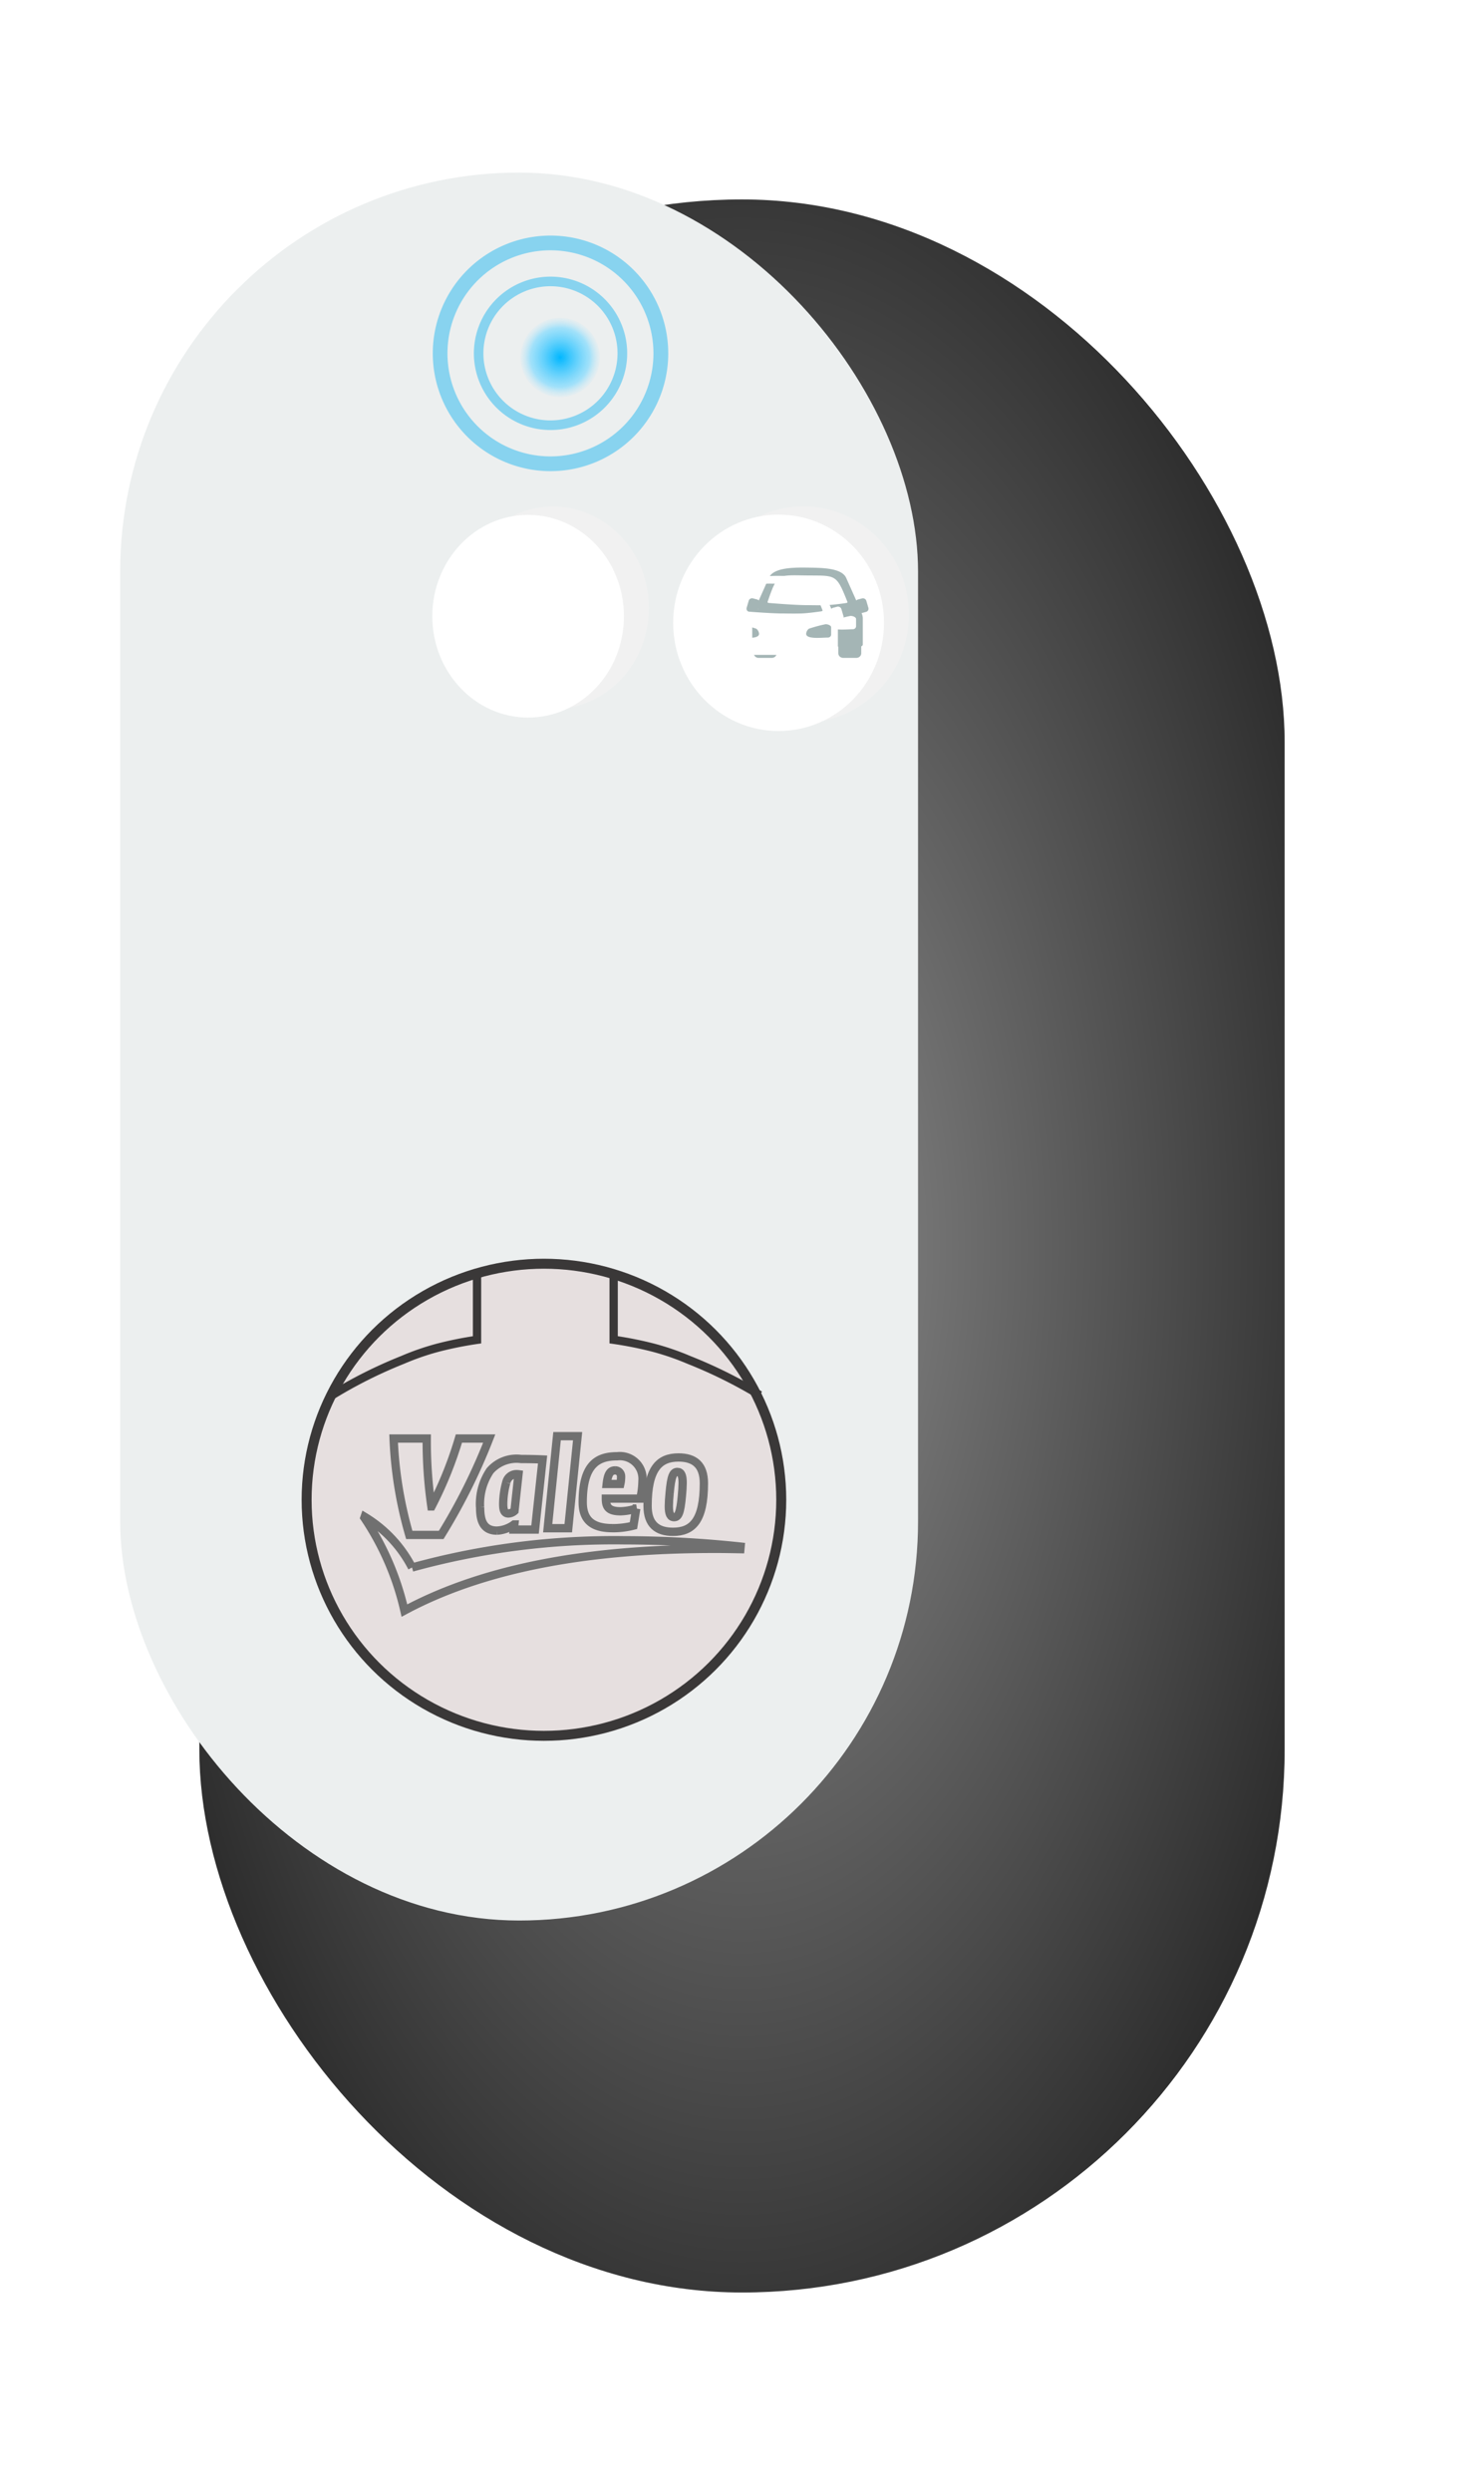 <svg xmlns="http://www.w3.org/2000/svg" xmlns:xlink="http://www.w3.org/1999/xlink" width="178.672" height="299.876" viewBox="0 0 178.672 299.876">
  <defs>
    <radialGradient id="radial-gradient" cx="0.5" cy="0.5" r="0.592" gradientUnits="objectBoundingBox">
      <stop offset="0" stop-color="#909090"/>
      <stop offset="1" stop-color="#2a2a2a"/>
    </radialGradient>
    <filter id="Rectangle_1360" x="0" y="0" width="178.672" height="299.876" filterUnits="userSpaceOnUse">
      <feOffset dx="24" dy="24" input="SourceAlpha"/>
      <feGaussianBlur stdDeviation="8" result="blur"/>
      <feFlood flood-opacity="0.161"/>
      <feComposite operator="in" in2="blur"/>
      <feComposite in="SourceGraphic"/>
    </filter>
    <filter id="Rectangle_1361" x="6.975" y="13.267" width="111.062" height="225.343" filterUnits="userSpaceOnUse">
      <feOffset dx="-3" input="SourceAlpha"/>
      <feGaussianBlur stdDeviation="2.5" result="blur-2"/>
      <feFlood flood-color="#b4b2b2" flood-opacity="0.471"/>
      <feComposite operator="in" in2="blur-2"/>
      <feComposite in="SourceGraphic"/>
    </filter>
    <filter id="Ellipse_99">
      <feOffset dx="-3" dy="1" input="SourceAlpha"/>
      <feGaussianBlur stdDeviation="3" result="blur-3"/>
      <feFlood flood-opacity="0.2" result="color"/>
      <feComposite operator="out" in="SourceGraphic" in2="blur-3"/>
      <feComposite operator="in" in="color"/>
      <feComposite operator="in" in2="SourceGraphic"/>
    </filter>
    <filter id="Subtraction_11" x="55.552" y="31.791" width="21.459" height="21.459" filterUnits="userSpaceOnUse">
      <feOffset input="SourceAlpha"/>
      <feGaussianBlur stdDeviation="0.5" result="blur-4"/>
      <feFlood flood-color="#c6e7f5"/>
      <feComposite operator="in" in2="blur-4"/>
      <feComposite in="SourceGraphic"/>
    </filter>
    <radialGradient id="radial-gradient-2" cx="0.5" cy="0.5" r="0.5" gradientUnits="objectBoundingBox">
      <stop offset="0" stop-color="#00b7ff"/>
      <stop offset="0.75" stop-color="#8bddfd" stop-opacity="0.769"/>
      <stop offset="1" stop-color="#dbecf2" stop-opacity="0.369"/>
    </radialGradient>
    <filter id="Ellipse_100" x="53.66" y="29.244" width="27.558" height="27.558" filterUnits="userSpaceOnUse">
      <feOffset dx="1" dy="1" input="SourceAlpha"/>
      <feGaussianBlur stdDeviation="3" result="blur-5"/>
      <feFlood flood-color="#f8f8f8" flood-opacity="0.878"/>
      <feComposite operator="in" in2="blur-5"/>
      <feComposite in="SourceGraphic"/>
    </filter>
    <filter id="Ellipse_103">
      <feOffset dx="-3" dy="1" input="SourceAlpha"/>
      <feGaussianBlur stdDeviation="3" result="blur-6"/>
      <feFlood flood-opacity="0.2" result="color-2"/>
      <feComposite operator="out" in="SourceGraphic" in2="blur-6"/>
      <feComposite operator="in" in="color-2"/>
      <feComposite operator="in" in2="SourceGraphic"/>
    </filter>
    <filter id="Subtraction_13" x="50.599" y="26.85" width="31.349" height="31.348" filterUnits="userSpaceOnUse">
      <feOffset input="SourceAlpha"/>
      <feGaussianBlur stdDeviation="0.5" result="blur-7"/>
      <feFlood flood-color="#c6e7f5"/>
      <feComposite operator="in" in2="blur-7"/>
      <feComposite in="SourceGraphic"/>
    </filter>
    <filter id="Path_10599">
      <feOffset dx="-3" dy="1" input="SourceAlpha"/>
      <feGaussianBlur stdDeviation="3" result="blur-8"/>
      <feFlood flood-opacity="0.08" result="color-3"/>
      <feComposite operator="out" in="SourceGraphic" in2="blur-8"/>
      <feComposite operator="in" in="color-3"/>
      <feComposite operator="in" in2="SourceGraphic"/>
    </filter>
  </defs>
  <g id="Group_19539" data-name="Group 19539" transform="translate(-7175.181 2131)">
    <g id="EV_Charger" data-name="EV Charger" transform="translate(7175.181 -2131)">
      <g transform="matrix(1, 0, 0, 1, 0, 0)" filter="url(#Rectangle_1360)">
        <rect id="Rectangle_1360-2" data-name="Rectangle 1360" width="130.672" height="251.876" rx="65.336" transform="translate(0 0)" fill="url(#radial-gradient)"/>
      </g>
      <g transform="matrix(1, 0, 0, 1, 0, 0)" filter="url(#Rectangle_1361)">
        <rect id="Rectangle_1361-2" data-name="Rectangle 1361" width="96.062" height="210.343" rx="48.031" transform="translate(17.47 20.77)" fill="#ecefef"/>
      </g>
      <g data-type="innerShadowGroup">
        <ellipse id="Ellipse_99-2" data-name="Ellipse 99" cx="11.537" cy="12.196" rx="11.537" ry="12.196" transform="translate(55.05 60.956)" fill="#f1f1f1"/>
        <g transform="matrix(1, 0, 0, 1, 0, 0)" filter="url(#Ellipse_99)">
          <ellipse id="Ellipse_99-3" data-name="Ellipse 99" cx="11.537" cy="12.196" rx="11.537" ry="12.196" transform="translate(55.05 60.96)" fill="#fff"/>
        </g>
      </g>
      <g transform="matrix(1, 0, 0, 1, 0, 0)" filter="url(#Subtraction_11)">
        <path id="Subtraction_11-2" data-name="Subtraction 11" d="M9.23,18.459a9.229,9.229,0,1,1,6.526-2.7A9.229,9.229,0,0,1,9.23,18.459Zm0-17.305A8.074,8.074,0,1,0,17.3,9.228,8.074,8.074,0,0,0,9.23,1.154Z" transform="translate(57.05 33.29)" fill="rgba(45,186,240,0.52)"/>
      </g>
      <g transform="matrix(1, 0, 0, 1, 0, 0)" filter="url(#Ellipse_100)">
        <circle id="Ellipse_100-2" data-name="Ellipse 100" cx="4.779" cy="4.779" r="4.779" transform="translate(61.66 37.24)" fill="url(#radial-gradient-2)"/>
      </g>
      <g data-type="innerShadowGroup">
        <ellipse id="Ellipse_103-2" data-name="Ellipse 103" cx="12.691" cy="13.02" rx="12.691" ry="13.02" transform="translate(84.046 60.935)" fill="#f1f1f1"/>
        <g transform="matrix(1, 0, 0, 1, 0, 0)" filter="url(#Ellipse_103)">
          <ellipse id="Ellipse_103-3" data-name="Ellipse 103" cx="12.691" cy="13.02" rx="12.691" ry="13.02" transform="translate(84.05 60.93)" fill="#fff"/>
        </g>
      </g>
      <g id="Group_16540" data-name="Group 16540" transform="translate(36.317 151.474)">
        <g id="Ellipse_104" data-name="Ellipse 104" transform="translate(0 0)" fill="#e6dfdf" stroke="#3a3838" stroke-width="1.2">
          <ellipse cx="29.172" cy="29.007" rx="29.172" ry="29.007" stroke="none"/>
          <ellipse cx="29.172" cy="29.007" rx="28.572" ry="28.407" fill="none"/>
        </g>
        <path id="Path_10593" data-name="Path 10593" d="M0,0V8.1a45.2,45.2,0,0,1,4.773.95,31.611,31.611,0,0,1,4.288,1.474A56.849,56.849,0,0,1,17.6,14.763" transform="translate(37.565 1.652)" fill="none" stroke="#3a3838" stroke-width="1"/>
        <path id="Path_10596" data-name="Path 10596" d="M17.435,0V8.105a44.247,44.247,0,0,0-4.727.95,31.127,31.127,0,0,0-4.246,1.473A55.96,55.96,0,0,0,0,14.766" transform="translate(3.681 1.652)" fill="none" stroke="#3a3838" stroke-width="1"/>
        <path id="right" d="M5.741,6.1A15.316,15.316,0,0,0,.037,0L0,.108A33.316,33.316,0,0,1,4.821,11.282C16.493,5.01,31.153,3.854,42.22,3.854c1.059,0,2.067.02,3.051.037l.028-.307a132.188,132.188,0,0,0-14.008-.76A91.427,91.427,0,0,0,5.741,6.1" transform="translate(7.552 31.058)" fill="none" stroke="#707070" stroke-width="1"/>
        <path id="_0" data-name="0" d="M3.058,8.947c2.313,0,3.722-1.3,3.722-5.838C6.782.895,5.638,0,3.723,0,1.409,0,0,1.334,0,5.838c0,2.21,1.143,3.109,3.058,3.109M2.648,4.36c.185-2.171.444-2.616.941-2.616.452,0,.633.417.633,1.316-.008.5-.038,1.01-.088,1.508-.188,2.168-.447,2.617-.944,2.617-.452,0-.632-.417-.632-1.32q.012-.757.09-1.508" transform="translate(41.651 23.915)" fill="none" stroke="#707070" stroke-width="1"/>
        <path id="v" d="M5.728,11.6A70.94,70.94,0,0,0,11.512,0H7.861a46.371,46.371,0,0,1-3.29,8.167H4.548A54.852,54.852,0,0,1,3.989,0H0A48.639,48.639,0,0,0,1.885,11.6Z" transform="translate(11.073 21.637)" fill="none" stroke="#707070" stroke-width="1"/>
        <path id="a" d="M.016,5.843c0,1.539.34,2.818,2.025,2.818A3.778,3.778,0,0,0,4.108,7.92h.031l-.07.616H6.63L7.538.1C6.789.064,5.923.043,4.954.043A4.235,4.235,0,0,0,1.215,1.451,7.159,7.159,0,0,0,.008,5.844M3.164,2.882A1.262,1.262,0,0,1,4.5,1.87a1.045,1.045,0,0,1,.136.01l-.48,4.41a1.187,1.187,0,0,1-.725.308c-.558,0-.636-.53-.636-1.153a9.957,9.957,0,0,1,.366-2.563" transform="translate(21.472 24.057)" fill="none" stroke="#707070" stroke-width="1"/>
        <path id="l" d="M2.476,11.074,3.6,0H1.125L0,11.074Z" transform="translate(29.626 21.354)" fill="none" stroke="#707070" stroke-width="1"/>
        <path id="e" d="M3.558,8.655a10.061,10.061,0,0,0,2.549-.309l.337-2.055a6.847,6.847,0,0,1-1.883.329c-1.489,0-1.774-.552-1.774-1.523H6.93a10.285,10.285,0,0,0,.264-2.143A2.732,2.732,0,0,0,4.142,0C1.739,0,0,1.029,0,5.536,0,7.3.775,8.65,3.558,8.65M3.918,1.7a.711.711,0,0,1,.7.722.858.858,0,0,1,0,.119,3.921,3.921,0,0,1-.091.793H2.887C3.026,2.089,3.331,1.7,3.918,1.7" transform="translate(33.842 23.771)" fill="none" stroke="#707070" stroke-width="1"/>
      </g>
      <g transform="matrix(1, 0, 0, 1, 0, 0)" filter="url(#Subtraction_13)">
        <path id="Subtraction_13-2" data-name="Subtraction 13" d="M14.174,28.348A14.174,14.174,0,1,1,24.2,24.2,14.174,14.174,0,0,1,14.174,28.348Zm0-26.576a12.4,12.4,0,1,0,12.4,12.4,12.4,12.4,0,0,0-12.4-12.4Z" transform="translate(52.1 28.35)" fill="rgba(45,186,240,0.52)"/>
      </g>
      <g id="car" transform="translate(89.881 68.304)">
        <g data-type="innerShadowGroup">
          <path id="Path_10599-2" data-name="Path 10599" d="M7.249,0C5.54-.019,3.165.016,2.674,1.268l-1.2,2.688a.422.422,0,0,0-.2-.121L.788,3.707a.438.438,0,0,0-.323.036.4.4,0,0,0-.2.242l-.25.853a.384.384,0,0,0,.037.3.417.417,0,0,0,.253.19l.484.129c.016,0,.032.006.048.008a1.8,1.8,0,0,0-.151.605V9.2a.245.245,0,0,0,.183.269V10.3a.548.548,0,0,0,.172.4.6.6,0,0,0,.417.164H3.044a.6.6,0,0,0,.417-.164.548.548,0,0,0,.172-.4V9.5h7.417v.8a.548.548,0,0,0,.172.4.6.6,0,0,0,.417.164h1.583a.6.6,0,0,0,.418-.164.548.548,0,0,0,.172-.4V9.469A.245.245,0,0,0,14,9.2V6.076a1.8,1.8,0,0,0-.15-.605l.048-.008.484-.129a.417.417,0,0,0,.253-.19.384.384,0,0,0,.037-.3l-.252-.855a.4.4,0,0,0-.2-.242.439.439,0,0,0-.323-.036l-.484.129a.422.422,0,0,0-.2.121l-1.2-2.688C11.486,0,8.96.029,7.249,0Zm4.9,4.122c.028.081-.057.134-.146.14,0,0-1.5.23-2.431.258-.872.026-2.018,0-2.018,0s-.147,0-.211,0c-1.556,0-4.66-.265-4.66-.265-.089-.005-.174-.059-.146-.14C3.732.649,3.768.91,7.276.947S10.805.738,12.148,4.126ZM1.382,4.943c.01.015.021.03.032.045H1.369Zm.777.87a16.084,16.084,0,0,1,1.96.525c.206.056.388.427.388.632,0,.689-1.866.452-2.622.452a.4.4,0,0,1-.274-.108A.36.36,0,0,1,1.5,7.056V6.185C1.5,5.981,1.851,5.821,2.159,5.814Zm10.367,0c.308,0,.663.165.663.369v.871a.36.36,0,0,1-.113.258.4.4,0,0,1-.274.108c-.756,0-2.62.236-2.622-.452,0-.2.181-.576.388-.632a16.084,16.084,0,0,1,1.959-.523Z" transform="translate(0 0)" fill="rgba(28,72,72,0.4)"/>
          <g transform="matrix(1, 0, 0, 1, -89.88, -68.3)" filter="url(#Path_10599)">
            <path id="Path_10599-3" data-name="Path 10599" d="M7.249,0C5.54-.019,3.165.016,2.674,1.268l-1.2,2.688a.422.422,0,0,0-.2-.121L.788,3.707a.438.438,0,0,0-.323.036.4.4,0,0,0-.2.242l-.25.853a.384.384,0,0,0,.037.3.417.417,0,0,0,.253.19l.484.129c.016,0,.032.006.048.008a1.8,1.8,0,0,0-.151.605V9.2a.245.245,0,0,0,.183.269V10.3a.548.548,0,0,0,.172.4.6.6,0,0,0,.417.164H3.044a.6.6,0,0,0,.417-.164.548.548,0,0,0,.172-.4V9.5h7.417v.8a.548.548,0,0,0,.172.4.6.6,0,0,0,.417.164h1.583a.6.6,0,0,0,.418-.164.548.548,0,0,0,.172-.4V9.469A.245.245,0,0,0,14,9.2V6.076a1.8,1.8,0,0,0-.15-.605l.048-.008.484-.129a.417.417,0,0,0,.253-.19.384.384,0,0,0,.037-.3l-.252-.855a.4.4,0,0,0-.2-.242.439.439,0,0,0-.323-.036l-.484.129a.422.422,0,0,0-.2.121l-1.2-2.688C11.486,0,8.96.029,7.249,0Zm4.9,4.122c.028.081-.057.134-.146.14,0,0-1.5.23-2.431.258-.872.026-2.018,0-2.018,0s-.147,0-.211,0c-1.556,0-4.66-.265-4.66-.265-.089-.005-.174-.059-.146-.14C3.732.649,3.768.91,7.276.947S10.805.738,12.148,4.126ZM1.382,4.943c.01.015.021.03.032.045H1.369Zm.777.87a16.084,16.084,0,0,1,1.96.525c.206.056.388.427.388.632,0,.689-1.866.452-2.622.452a.4.4,0,0,1-.274-.108A.36.36,0,0,1,1.5,7.056V6.185C1.5,5.981,1.851,5.821,2.159,5.814Zm10.367,0c.308,0,.663.165.663.369v.871a.36.36,0,0,1-.113.258.4.4,0,0,1-.274.108c-.756,0-2.62.236-2.622-.452,0-.2.181-.576.388-.632a16.084,16.084,0,0,1,1.959-.523Z" transform="translate(89.88 68.3)" fill="#fff"/>
          </g>
        </g>
      </g>
    </g>
  </g>
</svg>
